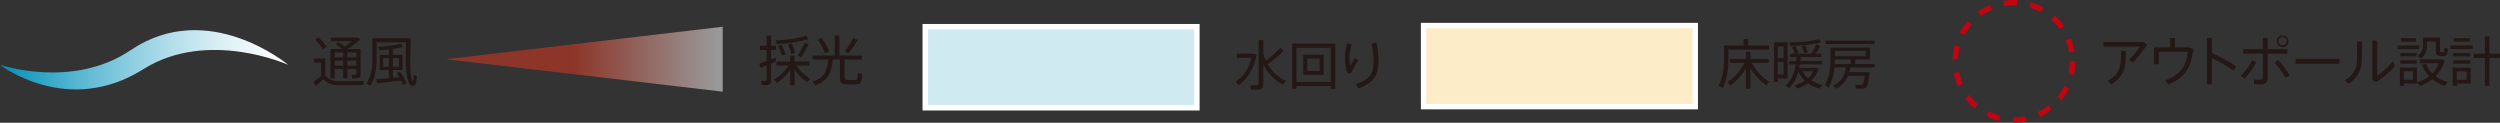 <?xml version="1.0" encoding="UTF-8"?><svg xmlns="http://www.w3.org/2000/svg" xmlns:xlink="http://www.w3.org/1999/xlink" viewBox="0 0 463.88 22.77"><rect x="0" y="0" width="463.88" height="22.77" fill="#333333" stroke="none"/><defs><style>.f{fill:none;stroke:#c40310;stroke-dasharray:0 0 2.47 2.47;stroke-miterlimit:10;stroke-width:.99px;}.g{fill:#231815;}.h{fill:url(#d);}.h,.i{mix-blend-mode:multiply;}.i{fill:url(#c);opacity:.5;}.j{fill:#cfebf1;}.j,.k{stroke:#fff;}.k{fill:#fdecc8;}.l{isolation:isolate;}</style><linearGradient id="c" x1="-8770.18" y1="-12419.31" x2="-8770.18" y2="-12457.33" gradientTransform="translate(-12324.46 8781.17) rotate(90)" gradientUnits="userSpaceOnUse"><stop offset=".3" stop-color="#e73820"/><stop offset="1" stop-color="#fff"/></linearGradient><linearGradient id="d" x1="-7454.67" y1="-11100.19" x2="-7454.67" y2="-11046.73" gradientTransform="translate(-11046.73 7465.76) rotate(90)" gradientUnits="userSpaceOnUse"><stop offset="0" stop-color="#fff"/><stop offset=".08" stop-color="#f6fbfc"/><stop offset=".22" stop-color="#ddf0f5"/><stop offset=".4" stop-color="#b5dfeb"/><stop offset=".6" stop-color="#7ec7dc"/><stop offset=".83" stop-color="#39a9c9"/><stop offset="1" stop-color="#0091ba"/></linearGradient></defs><g class="l"><g id="a"/><g id="b"><g><g><g><g><path class="g" d="M62.71,15.06c1.1,.03,3.58,.02,4.82-.03l-.13,.75c-1.21,.03-3.63,.03-4.81,0-1.12-.03-1.8-.29-2.55-1.1-.56,.52-1.05,.92-1.5,1.28l-.37-.79c.42-.27,.9-.63,1.41-1.07v-2.51h-1.27v-.74h2.06v3.13c.7,.82,1.35,1.06,2.34,1.08Zm-3.64-8.14c.68,.63,1.19,1.21,1.54,1.77l-.7,.46c-.32-.58-.81-1.18-1.45-1.8l.61-.43Zm5.4,5.89v1.73h-.79v-1.73h-1.57v1.74h-.8v-5.45h2.24c-.36-.29-.78-.57-1.25-.85l.5-.4c.47,.26,.88,.52,1.23,.79,.45-.31,.91-.67,1.3-1h-3.93v-.65h4.96l.52,.31c-.6,.53-1.49,1.19-2.33,1.75l.05,.05h2.32v4.69c0,.41-.11,.64-.47,.71-.22,.04-.73,.04-1.12,.02l-.11-.65c.25,.02,.6,.01,.71,.01,.14-.01,.18-.08,.18-.2v-.87h-1.64Zm-.79-2.16v-.92h-1.57v.92h1.57Zm0,1.54v-.93h-1.57v.93h1.57Zm2.43-1.54v-.92h-1.64v.92h1.64Zm0,1.54v-.93h-1.64v.93h1.64Z"/><path class="g" d="M75.73,7.1h.5c-.24,4.41-.12,7.84,.37,7.9,.1,0,.16-.13,.17-1.12l.61,.24c-.12,1.48-.35,1.9-.91,1.79-1.17-.23-1.25-3.88-1.15-8.07h-5.43v2.99c0,1.85-.27,3.64-1.19,5.11l-.71-.45c.86-1.35,1.1-2.93,1.1-4.66v-3.73h6.64Zm-3.56,7.4v-1.51h-1.71v-2.82h1.71v-.99c-.62,.08-1.23,.13-1.75,.14l-.29-.62c1.33-.02,3.26-.3,4.24-.61l.42,.59c-.49,.15-1.17,.29-1.89,.4v1.09h1.79v2.82h-1.79v1.45c.42-.04,.83-.08,1.2-.11-.15-.25-.32-.51-.5-.77l.58-.24c.59,.78,1.01,1.5,1.26,2.16l-.67,.24c-.09-.25-.2-.51-.33-.78-1.33,.17-3.34,.39-4.48,.5l-.18-.76c.59-.03,1.48-.1,2.39-.18Zm-1.09-2.12h1.09v-1.6h-1.09v1.6Zm2.96,0v-1.6h-1.14v1.6h1.14Z"/></g><g><path class="g" d="M142.26,11.31v-2.05h-1.27v-.76h1.27v-1.9h.82v1.9h.91v.76h-.91v1.75c.3-.12,.59-.23,.84-.33,.02,.2,.04,.41,.08,.71-.27,.12-.59,.26-.92,.4v3.05c0,.54-.14,.85-.64,.93-.23,.04-.71,.04-1.1,.02l-.14-.8c.29,.02,.67,.03,.81,.02,.2-.02,.25-.12,.25-.3v-2.58c-.44,.18-.85,.35-1.17,.47l-.2-.81c.35-.11,.85-.29,1.37-.48Zm8.06,3.31l-.56,.67c-.81-.56-1.68-1.43-2.32-2.41v2.93h-.82v-2.86c-.66,1.02-1.57,1.87-2.45,2.42l-.55-.66c1-.52,2.05-1.46,2.69-2.55h-2.26v-.74h2.57v-1.08h.82v1.08h2.72v.74h-2.39c.63,1.01,1.64,1.92,2.55,2.46Zm-.3-7.37c-1.42,.47-4.05,.87-5.85,.93l-.26-.69c1.8-.02,4.41-.43,5.72-.88l.39,.64Zm-5.02,1.05c.36,.61,.64,1.29,.76,1.81l-.69,.22c-.12-.51-.39-1.21-.74-1.79l.67-.24Zm1.92-.23c.3,.59,.51,1.26,.59,1.75l-.71,.22c-.07-.5-.28-1.18-.56-1.75l.68-.22Zm3.14,.16c-.34,.68-.88,1.6-1.44,2.42l-.61-.34c.54-.82,1.06-1.77,1.34-2.42l.71,.34Z"/><path class="g" d="M151.3,15.82l-.58-.65c2.33-.75,2.83-2.12,2.98-4.13h-2.91v-.75h4.11v-3.7h.85v3.7h4.2v.75h-3.25v3.16c0,.53,.12,.62,.52,.63,.38,0,1.02,0,1.43,0,.45-.01,.49-.08,.51-1.28l.81,.14c-.1,1.75-.26,1.95-1.25,1.96-.47,.01-1.16,.01-1.59,0-1.02-.03-1.28-.29-1.28-1.45v-3.16h-1.32c-.2,2.31-.78,3.89-3.23,4.78Zm1.13-8.79c.69,.91,1.16,1.75,1.44,2.52l-.79,.34c-.25-.77-.7-1.62-1.34-2.52l.69-.34Zm6.71,.36c-.4,.71-1.03,1.66-1.69,2.51l-.69-.35c.62-.86,1.23-1.85,1.55-2.52l.83,.36Z"/></g><g><path class="g" d="M232.38,9.96h.23l.58,.14c-.46,2.5-1.66,4.51-3.35,5.69l-.58-.61c1.47-.94,2.52-2.52,2.98-4.46h-2.73v-.76h2.87Zm2.53,1.33c1.06-.84,2.09-1.78,2.67-2.44l.62,.6c-.71,.69-1.81,1.63-2.96,2.47,.82,1.43,2,2.47,3.4,3.09l-.62,.69c-1.52-.78-2.77-2.07-3.62-3.81v3.66c0,.63-.18,.98-.79,1.07-.29,.04-.96,.05-1.46,.02l-.17-.83c.43,.03,1.01,.03,1.21,.02,.28-.02,.35-.16,.35-.41V7.46h.86v2.47c.14,.48,.31,.93,.51,1.36Z"/><path class="g" d="M240.55,15.97v.51h-.79V8.09h8v8.39h-.83v-.51h-6.38Zm6.38-.77v-6.34h-6.38v6.34h6.38Zm-1.3-5.05v3.73h-3.81v-3.73h3.81Zm-3.06,3.01h2.29v-2.29h-2.29v2.29Z"/><path class="g" d="M249.57,10.9c0-.98,.13-1.97,.37-2.85l.88,.18c-.29,.85-.43,1.79-.43,2.6,0,.59,.07,1.12,.17,1.45,.18-.36,.62-1.14,.86-1.53l.56,.48c-.34,.51-.98,1.66-1.2,2.27l-.75,.12c-.32-.73-.46-1.72-.46-2.71h0Zm5.85-3c.23,1.18,.34,2.26,.34,3.54,0,2.28-.75,4-3.69,4.95l-.49-.82c2.69-.77,3.28-2.08,3.28-4.11,0-1.19-.1-2.32-.36-3.4l.92-.16Z"/></g><polygon class="i" points="82.74 10.99 134.1 4.96 134.1 17.01 82.74 10.99"/><path class="h" d="M53.46,12.02s-14.91-6.7-26.85,.81C12.47,21.74,0,12.02,0,12.02c0,0,13.42,4.6,24.25-2.72,14.38-9.7,29.21,2.72,29.21,2.72Z"/></g><rect class="j" x="171.68" y="4.95" width="50.41" height="15.05"/><g><path class="g" d="M320.72,8.45h2.8v-1.19h.85v1.19h3.89v.75h-7.54v1.73c0,1.83-.27,3.74-1.07,5.42l-.72-.48c.74-1.49,.96-3.22,.96-4.94v-2.48h.83Zm7.58,6.72l-.57,.65c-1.08-.71-2.15-1.83-2.93-3.14v3.78h-.85v-3.79c-.76,1.33-1.82,2.46-2.88,3.18l-.56-.64c1.23-.74,2.48-2.05,3.19-3.55h-2.69v-.72h2.94v-1.35h.85v1.35h3.38v.72h-3.12c.72,1.49,1.99,2.78,3.24,3.51Z"/><path class="g" d="M329.89,7.86h1.8v6.7h-1.8v.64h-.74V7.86h.74Zm1.05,2.91v-2.17h-1.05v2.17h1.05Zm-1.05,.74v2.3h1.05v-2.3h-1.05Zm8.24,4.26l-.49,.68c-.78-.22-1.51-.55-2.15-1-.58,.41-1.26,.74-2,.99l-.52-.61c.73-.2,1.38-.49,1.94-.86-.5-.46-.91-1.01-1.23-1.67-.32,1.17-.84,2.29-1.72,3.04l-.66-.49c1.16-.9,1.66-2.46,1.89-3.9h-1.18v-.63h1.27c.03-.25,.05-.5,.07-.73h-1.21v-.63h.91c-.11-.36-.32-.82-.57-1.19l.63-.25c.28,.42,.51,.9,.61,1.26l-.48,.18h2.88c.37-.59,.71-1.25,.9-1.71l.74,.27c-.21,.41-.51,.93-.85,1.44h1.02v.63h-3.8c-.02,.24-.05,.48-.08,.73h4.01v.63h-4.1c-.03,.21-.07,.42-.11,.63h3.02l.58,.14c-.25,.9-.72,1.64-1.36,2.23,.61,.38,1.3,.65,2.04,.82Zm-.25-7.89c-1.38,.36-3.93,.64-5.66,.63l-.21-.65c1.7,.04,4.24-.24,5.53-.6l.34,.62Zm-2.93,.48c.23,.44,.4,.94,.47,1.3l-.66,.22c-.06-.37-.23-.88-.46-1.29l.65-.23Zm.55,6.16c.4-.37,.72-.8,.94-1.3h-2c.27,.51,.63,.94,1.06,1.3Z"/><path class="g" d="M346.47,13.38h.46c-.19,1.89-.42,2.77-.79,2.96-.15,.07-.36,.1-.63,.11-.25,0-.84,0-1.17-.01l-.1-.7c.31,.02,.83,.03,1.07,.02,.1,0,.17,0,.23-.04,.18-.09,.33-.59,.46-1.66h-3.1c-.39,.97-1.05,1.84-2.21,2.41l-.6-.56c1.66-.71,2.2-2.08,2.43-3.38h-2.11c-.13,1.29-.46,2.59-1.11,3.77l-.71-.51c.82-1.41,1.07-3.04,1.07-4.66v-2.29h7.32v2.2h-2.75v.85h3.6v.64h-4.51c-.05,.28-.11,.57-.19,.85h3.34Zm1.35-5.85v.63h-9.08v-.63h9.08Zm-4.43,4.36v-.85h-2.91v.09c0,.25,0,.51-.02,.76h2.93Zm2.75-1.46v-.99h-5.66v.99h5.66Z"/></g><rect class="k" x="264.15" y="4.74" width="50.41" height="15.05"/></g><g><path class="g" d="M397.75,7.81l.68,.47c-.69,1.03-1.74,2.37-2.63,3.31l-.75-.49c.72-.69,1.64-1.81,2.05-2.46h-6.78v-.83h7.43Zm-3.28,1.65c0,3.04-.27,4.67-2.7,6.19l-.69-.64c2.31-1.32,2.49-2.67,2.49-5.55h.9Z"/><path class="g" d="M402.67,8.78v-1.73h.91v1.73h2.62l.76,.31c-.25,3.05-1.45,5.42-4.65,6.58l-.55-.78c2.95-1,4.01-2.97,4.16-5.28h-5.34v2.3h-.9v-3.13h2.99Z"/><path class="g" d="M414.97,12.34l-.58,.74c-1.07-.78-2.66-1.67-3.97-2.29v4.86h-.92V7.05h.92v2.77c1.42,.65,3.27,1.66,4.55,2.52Z"/><path class="g" d="M418.66,11.53c-.49,1.05-1.34,2.22-2.18,3.03l-.7-.5c.79-.71,1.69-1.9,2.08-2.85l.8,.32Zm5.8-1.58h-3.68v4.32c0,.99-.37,1.38-1.33,1.38-.32,0-.77-.02-1.22-.07v-.85c.35,.06,.71,.07,1,.07,.51,0,.64-.18,.64-.63v-4.22h-3.65v-.83h3.65v-2.06h.91v2.06h3.68v.83Zm-1.74,1.17c.87,.97,1.57,1.92,2.13,2.89l-.79,.45c-.49-.98-1.22-1.96-2.07-2.9l.73-.44Zm1.92-3.47c0,.59-.49,1.09-1.1,1.09s-1.1-.5-1.1-1.1,.49-1.1,1.1-1.1,1.1,.49,1.1,1.1h0Zm-1.88,0c0,.41,.35,.76,.78,.76s.77-.35,.77-.77-.35-.78-.77-.78-.78,.36-.78,.78h0Z"/><path class="g" d="M434.11,10.91v.92h-8.14v-.92h8.14Z"/><path class="g" d="M438.25,7.69v3.18c0,1.8-.54,3.39-2.46,4.68l-.69-.64c1.91-1.18,2.25-2.53,2.25-4.08v-3.14h.9Zm2.84-.16v6.45c.91-.51,2.22-1.65,2.88-2.62l.41,.83c-.83,1.09-2.24,2.3-3.5,3.05l-.7-.42V7.53h.91Z"/><path class="g" d="M448.86,8.44v.66h-3.97v-.66h3.97Zm-2.82,4.11h2.44v2.95h-2.44v.44h-.74v-3.39h.74Zm2.37-2.71v.63h-3.03v-.63h3.03Zm0,1.35v.63h-3.03v-.63h3.03Zm-.11-4.1v.63h-2.81v-.63h2.81Zm-.57,7.72v-1.57h-1.69v1.57h1.69Zm3.6-1.18c.52-.53,.93-1.16,1.2-1.89h-3.54v-.74h4l.63,.16c-.32,1.2-.9,2.2-1.7,3,.66,.49,1.42,.85,2.25,1.07l-.52,.71c-.86-.28-1.65-.69-2.33-1.25-.65,.52-1.41,.94-2.25,1.26l-.56-.66c.85-.28,1.6-.66,2.23-1.14-.55-.58-1-1.27-1.34-2.1l.75-.27c.28,.73,.68,1.35,1.18,1.85Zm1.14-6.64h.27v2.27c0,.34,.03,.4,.2,.4h.43c.16,0,.18-.04,.19-.78l.65,.11c-.07,1.27-.2,1.4-.78,1.42h-.59c-.7-.02-.86-.26-.86-1.15v-1.53h-1.64v.76c0,.88-.29,1.68-1.1,2.38l-.65-.46c.75-.57,1-1.2,1-1.94v-1.48h2.88Z"/><path class="g" d="M458.81,8.44v.66h-4.12v-.66h4.12Zm-2.95,4.11h2.58v2.95h-2.58v.44h-.74v-3.39h.74Zm2.51-2.71v.63h-3.17v-.63h3.17Zm0,1.35v.63h-3.17v-.63h3.17Zm-.1-4.1v.63h-2.96v-.63h2.96Zm-.59,7.72v-1.57h-1.82v1.57h1.82Zm3.39-4.84v-3.22h.85v3.22h1.96v.79h-1.96v5.19h-.85v-5.19h-2.07v-.79h2.07Z"/></g><circle class="f" cx="373.69" cy="11.38" r="10.89"/></g></g><g id="e"/></g></svg>